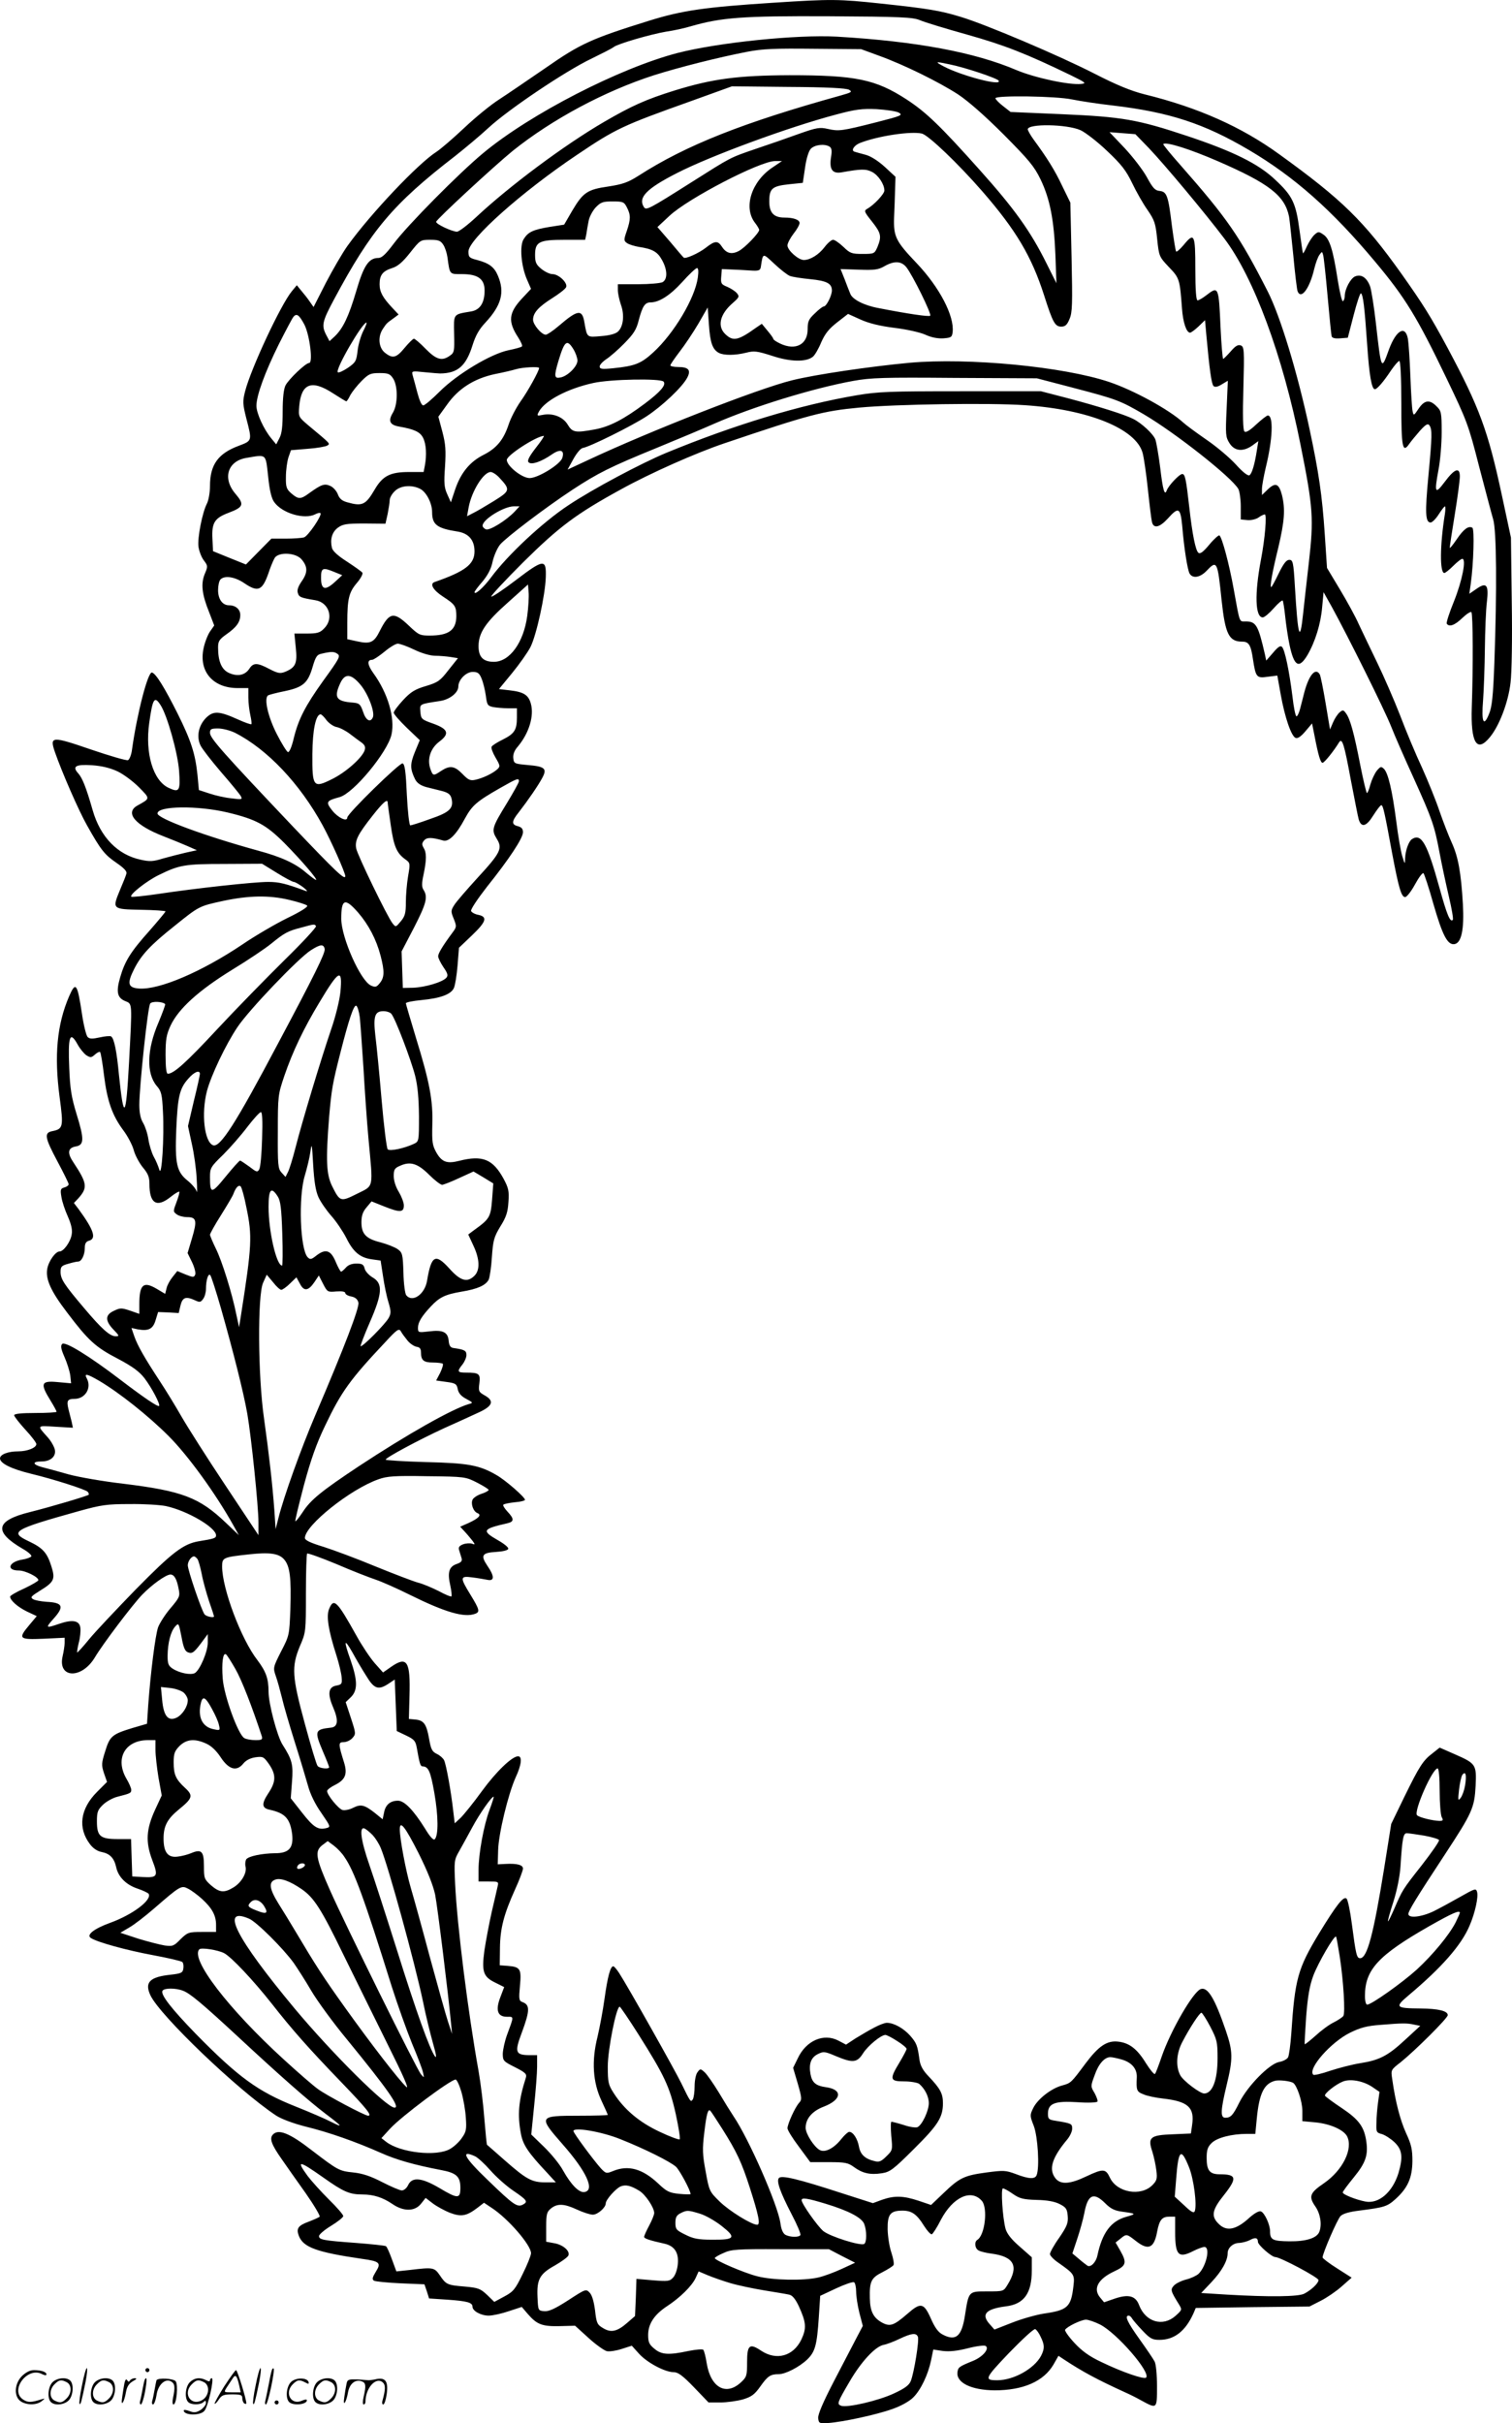 <svg version="1.0" xmlns="http://www.w3.org/2000/svg"
  viewBox="0 0 748.832 1200.06"
 preserveAspectRatio="xMidYMid meet">
<g transform="translate(0,1200.751) scale(0.1,-0.1)"
fill="#000000" stroke="none">
<path d="M3830 11994 c-340 -22 -451 -38 -615 -89 -286 -89 -341 -114 -513
-234 -86 -59 -190 -130 -230 -156 -41 -26 -118 -89 -173 -141 -55 -52 -117
-105 -137 -118 -90 -57 -326 -306 -441 -466 -25 -35 -73 -118 -107 -183 l-61
-120 -19 27 c-10 15 -29 39 -42 54 l-22 27 -24 -29 c-55 -66 -203 -383 -232
-496 -13 -51 -12 -63 6 -135 29 -111 29 -110 -37 -135 -103 -38 -143 -94 -143
-199 0 -32 -7 -71 -15 -87 -23 -44 -48 -171 -42 -214 3 -21 14 -51 26 -67 21
-28 21 -30 5 -68 -20 -49 -14 -101 22 -190 l25 -65 -21 -30 c-11 -16 -26 -54
-32 -84 -24 -114 47 -196 169 -196 l53 0 0 -47 c0 -27 5 -66 10 -88 5 -22 7
-41 5 -44 -3 -2 -32 8 -65 23 -95 43 -123 44 -159 9 -38 -38 -49 -94 -28 -137
8 -17 54 -76 101 -131 48 -55 92 -109 98 -119 10 -18 7 -19 -46 -12 -31 3 -80
14 -109 24 l-52 17 -7 75 c-11 105 -31 168 -99 305 -64 127 -106 196 -126 202
-20 7 -74 -202 -99 -380 -3 -27 -13 -51 -20 -54 -8 -3 -90 21 -184 53 -195 67
-205 66 -178 -13 34 -98 118 -291 159 -363 69 -123 87 -145 145 -185 38 -26
54 -43 50 -54 -2 -9 -16 -44 -31 -79 -40 -97 -41 -97 103 -100 67 -1 122 -5
122 -8 0 -2 -36 -46 -80 -96 -94 -105 -122 -151 -145 -231 -21 -72 -14 -101
25 -117 36 -15 35 -2 19 -305 -15 -277 -26 -292 -50 -60 -11 118 -24 181 -39
190 -5 3 -30 1 -56 -5 -37 -8 -50 -8 -60 2 -7 7 -20 59 -28 114 -23 153 -31
163 -64 87 -60 -140 -74 -293 -47 -497 20 -149 18 -159 -35 -170 -43 -8 -39
-31 25 -151 30 -56 55 -107 55 -112 0 -6 -10 -13 -21 -16 -19 -5 -21 -11 -15
-46 3 -23 18 -67 32 -98 18 -41 23 -68 19 -89 -6 -37 -40 -84 -60 -84 -20 0
-54 -47 -61 -86 -9 -51 17 -110 98 -216 105 -139 141 -172 251 -229 74 -39
107 -64 132 -96 36 -47 80 -131 73 -138 -6 -6 -73 39 -195 132 -152 116 -271
189 -285 175 -9 -9 -6 -25 11 -64 13 -29 26 -71 29 -92 l4 -39 -66 6 c-83 8
-89 -6 -35 -93 16 -26 29 -50 29 -54 0 -3 -47 -6 -105 -6 -71 0 -105 -4 -105
-11 0 -6 25 -38 55 -71 30 -32 55 -65 55 -72 0 -18 -44 -36 -90 -36 -50 0 -90
-15 -90 -35 0 -24 55 -52 154 -76 112 -27 268 -77 280 -89 5 -5 7 -12 5 -15
-7 -6 -184 -59 -292 -86 -170 -42 -180 -97 -34 -182 27 -15 45 -32 42 -37 -3
-5 -24 -13 -45 -16 -67 -11 -81 -54 -17 -54 32 0 97 -32 97 -48 0 -4 -32 -23
-70 -41 -39 -17 -70 -36 -70 -40 0 -19 38 -52 83 -74 l49 -23 -36 -43 c-58
-69 -53 -74 69 -69 l105 5 0 -26 c0 -14 -5 -44 -10 -66 -25 -110 95 -114 160
-5 39 66 186 260 233 309 49 51 119 101 141 101 19 0 32 -23 41 -73 7 -34 4
-41 -40 -93 -26 -30 -54 -74 -62 -95 -14 -41 -37 -222 -49 -386 l-6 -92 -72
-21 c-101 -31 -112 -40 -135 -115 -19 -60 -19 -69 -6 -109 l15 -43 -49 -49
c-84 -84 -97 -179 -35 -260 15 -20 36 -34 57 -38 41 -8 62 -30 72 -74 10 -49
49 -88 105 -107 27 -9 52 -21 56 -26 18 -30 -78 -103 -191 -144 -80 -29 -119
-60 -95 -75 32 -21 178 -61 308 -85 75 -14 140 -29 145 -34 5 -5 7 -19 5 -32
-3 -21 -10 -25 -65 -31 -102 -11 -128 -38 -98 -102 48 -101 431 -468 622 -595
26 -17 84 -39 147 -55 115 -28 248 -75 372 -130 78 -35 168 -60 298 -85 76
-14 96 -32 96 -88 0 -55 -12 -56 -104 -1 -87 51 -134 56 -154 16 -7 -16 -21
-28 -32 -28 -10 0 -54 19 -97 41 -58 30 -97 43 -144 48 -69 7 -76 11 -204 109
-112 87 -168 109 -195 77 -16 -19 -5 -49 45 -120 23 -33 76 -109 119 -169 42
-60 73 -113 69 -116 -4 -4 -29 -15 -55 -25 -52 -19 -62 -34 -48 -70 22 -57 88
-81 314 -114 87 -12 95 -20 67 -64 -17 -28 -19 -37 -9 -44 7 -4 66 -10 132
-13 l118 -5 12 -35 11 -35 90 -6 c99 -7 125 -14 125 -35 0 -21 42 -44 80 -44
20 0 65 10 100 22 l64 21 30 -35 c45 -52 71 -62 158 -60 l76 2 66 -60 c36 -33
77 -62 91 -66 13 -3 47 2 74 11 l50 16 36 -40 c40 -44 128 -91 171 -91 22 0
45 -17 101 -75 l72 -75 59 0 c32 0 82 7 111 15 43 13 58 24 87 65 36 51 50 60
90 60 34 0 102 35 142 73 39 38 48 71 57 208 l7 107 79 37 c43 20 83 34 89 30
5 -3 10 -24 10 -46 0 -22 7 -69 16 -105 l17 -65 -30 -57 c-16 -31 -67 -128
-112 -215 -56 -108 -81 -167 -79 -185 3 -25 6 -27 48 -24 73 5 240 41 318 69
44 15 86 39 104 57 38 37 74 113 89 184 l11 54 47 -7 c33 -4 71 0 123 13 42
11 82 16 89 12 21 -13 -13 -54 -62 -74 -69 -28 -74 -32 -77 -55 -8 -53 68 -90
184 -91 141 0 242 44 291 127 l25 44 27 -18 c91 -60 163 -99 301 -162 25 -11
61 -29 80 -40 81 -44 80 -45 80 69 0 58 -5 111 -12 123 -6 12 -40 62 -75 111
-60 84 -75 116 -53 116 5 0 13 -7 17 -15 5 -8 28 -35 52 -60 37 -39 48 -45 83
-45 74 0 129 43 169 132 l11 26 282 4 281 3 55 28 c30 15 77 47 104 71 l50 44
-72 46 c-40 25 -72 50 -72 54 0 20 73 189 89 205 12 12 43 21 92 27 125 16
139 20 180 57 61 55 83 105 84 188 0 58 -5 82 -32 140 -29 65 -52 153 -68 266
-7 46 -7 46 42 84 72 58 233 218 233 233 0 21 -46 32 -133 33 -126 1 -131 6
-61 65 164 138 261 248 302 345 27 62 45 144 37 168 -5 18 -11 16 -83 -25 -42
-24 -101 -56 -131 -71 -60 -29 -126 -37 -126 -14 0 15 37 76 181 295 136 207
146 231 152 339 5 106 2 111 -103 157 l-75 33 -34 -27 c-48 -36 -66 -64 -141
-217 l-65 -134 -35 -220 c-53 -328 -84 -445 -119 -445 -17 0 -21 18 -41 170
-8 63 -20 119 -26 125 -15 14 -49 -29 -137 -173 -105 -174 -119 -224 -137
-497 -4 -55 -11 -107 -16 -116 -5 -9 -25 -20 -45 -23 -48 -10 -154 -117 -196
-200 -32 -65 -43 -76 -70 -76 -25 0 -23 37 7 162 32 132 31 166 -4 269 -55
161 -90 219 -125 206 -38 -15 -148 -205 -192 -332 -15 -44 -30 -84 -34 -88 -4
-4 -23 19 -44 52 -44 72 -83 102 -139 108 -55 6 -96 -22 -160 -107 -73 -98
-73 -98 -116 -110 -54 -14 -122 -67 -144 -112 -17 -35 -17 -38 3 -89 20 -54
29 -205 14 -243 -8 -21 -38 -20 -103 5 -51 19 -61 19 -145 8 -111 -15 -134
-26 -213 -102 l-62 -59 -62 21 c-76 25 -119 26 -180 5 l-46 -17 -159 51 c-209
68 -292 88 -306 74 -14 -14 4 -67 63 -181 27 -51 46 -97 43 -102 -7 -12 -51
-11 -74 1 -12 7 -21 26 -25 58 -13 91 -156 417 -232 529 -14 21 -47 74 -73
118 -27 44 -58 89 -70 100 -21 19 -22 19 -36 0 -8 -10 -14 -42 -14 -69 0 -28
-4 -57 -9 -65 -10 -16 -12 -13 -57 80 -31 64 -265 480 -308 546 -12 18 -24 33
-29 33 -14 0 -28 -52 -43 -160 -8 -58 -24 -143 -35 -190 -30 -119 -23 -225 20
-316 17 -36 31 -68 31 -70 0 -2 -65 -4 -144 -4 -199 0 -201 -3 -81 -140 120
-136 163 -230 109 -238 -26 -4 -65 35 -105 106 -17 32 -60 84 -95 118 l-63 61
14 139 c8 76 15 165 15 197 l0 57 -34 0 c-74 0 -79 13 -42 111 41 111 41 138
3 152 -17 6 -18 15 -12 80 8 84 2 94 -60 99 l-40 3 1 85 c1 97 19 167 75 291
22 48 39 94 39 103 0 18 -29 26 -85 23 l-40 -2 2 70 c2 81 50 279 87 361 29
62 33 104 12 104 -30 0 -108 -75 -179 -172 -41 -57 -89 -116 -105 -132 l-30
-28 -7 58 c-11 100 -36 237 -46 255 -5 10 -21 24 -36 31 -23 11 -29 23 -38 75
-13 73 -26 91 -68 95 l-32 3 3 115 c5 171 -12 198 -91 143 l-40 -28 -41 46
c-22 25 -63 86 -90 135 -97 174 -113 190 -136 134 -15 -35 -4 -106 36 -230 13
-41 25 -91 26 -110 3 -31 0 -35 -27 -40 -39 -7 -44 -41 -15 -108 27 -63 24
-96 -10 -100 -82 -9 -84 -16 -40 -120 17 -39 30 -73 30 -76 0 -11 -48 -6 -57
6 -6 7 -34 101 -63 208 -64 235 -67 283 -25 385 30 69 30 72 30 262 0 105 3
194 6 197 3 3 68 -20 145 -52 76 -33 164 -67 194 -77 30 -10 107 -44 171 -76
174 -86 269 -114 323 -93 24 9 20 22 -24 94 -53 86 -52 94 8 86 26 -3 59 -9
75 -12 36 -8 37 17 1 69 -35 52 -27 65 42 69 34 2 59 8 61 15 3 7 -21 26 -51
43 -82 47 -77 56 47 84 34 8 34 22 0 58 -14 15 -24 31 -20 34 4 4 29 9 57 12
27 2 50 8 50 12 0 13 -95 96 -140 122 -86 50 -140 60 -352 65 -109 3 -198 9
-198 12 0 10 166 99 290 156 58 26 133 60 167 76 74 33 83 59 32 87 -28 16
-30 20 -25 59 6 47 -1 53 -65 53 -44 0 -47 5 -19 40 11 14 20 35 20 47 0 22
-9 27 -65 35 -14 2 -21 12 -23 36 -4 43 -29 55 -98 46 -52 -6 -54 -6 -54 18 0
27 18 57 64 106 42 45 70 59 152 73 79 13 119 31 134 59 5 10 13 61 16 112 6
83 10 99 42 152 29 46 37 71 40 121 4 55 0 70 -24 115 -53 97 -104 118 -219
89 -62 -16 -87 -6 -114 41 -20 36 -22 52 -20 138 4 120 -14 213 -81 430 -27
90 -50 167 -50 171 0 5 35 12 78 16 93 9 146 28 160 60 6 13 14 63 18 111 l7
88 64 61 c71 68 79 92 32 102 -17 3 -33 12 -36 19 -3 8 33 61 78 119 112 140
179 242 179 271 0 17 -7 25 -25 30 -33 8 -32 24 5 70 45 58 98 135 117 172 23
44 10 54 -74 61 -65 6 -68 7 -71 34 -2 18 5 38 23 58 55 66 81 151 64 212 -12
43 -35 58 -106 66 l-52 6 65 79 c36 44 77 102 91 129 30 60 73 256 76 346 3
92 -10 91 -149 -15 -63 -48 -117 -84 -121 -81 -3 4 68 80 158 170 177 175 261
239 486 362 143 79 370 180 513 228 417 141 485 159 665 176 182 17 645 24
820 12 316 -21 552 -117 584 -237 6 -22 18 -103 26 -180 8 -76 17 -149 20
-161 8 -35 38 -28 79 17 53 59 62 54 71 -37 9 -111 26 -215 36 -235 15 -27 52
-21 84 12 52 55 55 50 75 -145 18 -167 36 -205 102 -205 33 0 43 -17 53 -85
14 -92 18 -97 73 -89 l48 6 17 -95 c20 -111 52 -206 74 -214 10 -4 27 8 48 33
l33 39 12 -60 c19 -99 30 -135 40 -135 9 0 56 59 81 100 16 27 26 -6 59 -185
18 -93 35 -181 39 -195 13 -43 38 -36 72 19 18 28 35 51 40 51 9 0 17 -39 54
-240 32 -169 45 -215 64 -215 8 0 30 28 49 63 19 35 38 60 42 55 4 -4 27 -73
49 -152 45 -156 70 -204 104 -199 35 5 49 74 42 198 -9 155 -23 234 -55 304
-16 35 -43 105 -61 157 -17 51 -56 147 -86 214 -31 66 -80 183 -109 260 -30
77 -81 194 -113 260 -32 66 -73 152 -91 190 -17 39 -60 117 -95 175 l-63 105
-11 165 c-13 196 -30 309 -76 525 -60 280 -145 559 -207 680 -139 273 -199
360 -432 625 -49 55 -87 102 -85 104 13 13 133 -25 271 -85 253 -110 331 -170
352 -274 3 -16 12 -103 21 -191 8 -89 18 -169 21 -178 17 -45 60 12 83 111 7
28 18 59 26 69 12 17 13 17 18 -2 3 -10 13 -102 22 -204 9 -102 18 -191 20
-198 3 -9 18 -12 42 -10 l38 3 29 112 c16 62 32 110 36 108 11 -7 18 -68 31
-255 10 -149 22 -220 38 -220 11 0 43 37 80 93 18 26 36 47 41 47 6 0 10 -84
10 -209 0 -219 6 -250 39 -202 9 13 33 42 53 65 31 34 40 38 48 26 13 -21 13
-49 -6 -251 -17 -180 -15 -229 11 -229 8 0 26 18 40 40 14 22 28 40 31 40 3 0
3 -17 0 -37 -25 -154 -26 -293 -3 -293 5 0 25 16 44 35 19 19 39 35 45 35 21
0 0 -107 -41 -210 -23 -56 -39 -106 -36 -111 12 -18 40 -8 77 28 21 20 41 33
45 29 8 -8 9 -276 2 -471 -6 -176 25 -227 89 -149 47 56 92 174 103 271 6 50
9 214 6 401 l-4 317 -45 210 c-69 322 -112 436 -269 730 -85 158 -121 215
-227 365 -188 264 -295 369 -607 594 -186 135 -401 231 -665 296 -68 17 -139
46 -250 103 -178 91 -539 244 -662 281 -101 31 -161 41 -396 66 -206 22 -244
23 -532 4z m725 -86 c22 -10 128 -42 235 -72 185 -52 292 -94 515 -202 71 -35
77 -39 51 -42 -59 -7 -230 30 -321 68 -208 89 -498 143 -890 166 -198 11 -588
-29 -790 -81 -287 -75 -727 -301 -960 -494 -120 -99 -379 -361 -445 -450 -39
-52 -59 -71 -76 -71 -48 0 -73 -38 -110 -165 -37 -125 -65 -184 -107 -224
l-25 -23 -16 30 c-25 48 -20 68 39 178 183 342 291 471 598 708 48 38 124 101
168 142 99 91 380 280 508 341 53 26 103 51 111 58 21 16 183 63 260 76 36 5
90 17 120 26 153 44 255 52 685 50 359 -2 415 -5 450 -19z m-200 -177 c124
-45 294 -129 390 -191 51 -34 132 -105 226 -199 124 -125 151 -157 182 -221
47 -97 67 -201 74 -375 l5 -140 -50 100 c-78 157 -158 269 -330 461 -194 217
-264 285 -362 349 -154 100 -252 120 -580 120 -256 -1 -382 -18 -567 -75 -145
-45 -215 -77 -351 -156 -199 -116 -468 -317 -633 -471 -43 -40 -86 -73 -96
-73 -25 1 -103 37 -103 49 0 11 287 276 380 352 195 156 454 295 699 374 127
40 317 88 461 116 78 15 137 17 330 15 l235 -2 90 -33z m347 -42 c76 -15 237
-69 244 -81 18 -29 -183 24 -271 70 -47 25 -44 26 27 11z m-497 -126 c17 -10
13 -13 -40 -28 -483 -134 -767 -246 -1003 -398 -52 -33 -78 -42 -149 -53 -104
-15 -125 -29 -179 -120 l-40 -69 -71 -11 c-83 -14 -107 -25 -129 -60 -22 -32
-13 -135 16 -201 l20 -46 -45 -48 c-66 -71 -70 -114 -19 -192 14 -22 23 -42
19 -45 -3 -4 -33 -12 -67 -19 -87 -18 -254 -118 -341 -205 -37 -37 -73 -68
-81 -68 -8 0 -19 25 -29 63 -9 34 -19 72 -23 85 -6 23 -6 23 62 16 38 -4 71
-6 74 -6 87 1 128 37 160 139 15 48 32 79 64 113 79 85 97 150 62 232 -18 43
-43 62 -103 78 -39 10 -43 14 -43 42 0 60 265 296 538 479 193 130 226 145
562 265 l205 74 280 -3 c190 -1 286 -6 300 -14z m1105 -48 c39 -8 130 -22 202
-30 279 -33 451 -89 673 -220 224 -132 411 -297 625 -553 150 -179 208 -274
354 -578 101 -210 109 -231 161 -435 31 -118 62 -236 70 -263 17 -56 19 -349
6 -711 -6 -164 -12 -219 -26 -252 -27 -68 -39 -43 -30 66 4 53 8 168 9 256 1
88 5 193 10 232 10 86 -2 100 -55 62 l-32 -22 7 49 c14 101 19 271 8 278 -19
11 -43 -6 -78 -58 -19 -28 -34 -46 -34 -41 0 6 11 80 25 165 14 85 25 170 25
188 0 48 -26 39 -75 -27 -48 -64 -52 -55 -31 59 9 45 16 129 16 187 0 97 -2
106 -25 128 -34 35 -60 32 -89 -11 -24 -36 -25 -36 -30 -13 -3 13 -8 92 -11
174 -3 83 -9 165 -12 183 -12 71 -58 46 -94 -51 -38 -106 -38 -107 -65 132 -9
79 -22 160 -28 179 -16 44 -43 63 -74 51 -23 -9 -52 -63 -52 -98 0 -11 -4 -22
-9 -25 -5 -3 -16 44 -26 106 -23 149 -40 204 -71 224 -23 16 -26 15 -44 -1
-11 -10 -27 -35 -37 -56 -9 -21 -18 -37 -20 -36 -1 2 -9 53 -17 114 -18 136
-35 171 -121 251 -83 79 -210 141 -435 216 -246 82 -322 95 -620 108 l-255 11
-37 29 c-21 16 -38 34 -38 39 0 15 301 11 380 -6z m-859 -65 c22 -13 14 -16
-111 -48 -173 -44 -186 -45 -240 -33 -40 9 -55 7 -145 -25 -55 -20 -150 -53
-210 -73 -134 -46 -121 -40 -322 -167 -207 -131 -223 -140 -234 -122 -30 47
12 91 163 168 163 84 553 228 788 290 96 26 129 30 201 27 47 -3 96 -10 110
-17z m900 -87 c24 -11 84 -57 132 -103 72 -68 94 -97 124 -159 20 -42 54 -102
76 -133 35 -51 40 -66 48 -144 9 -86 10 -88 58 -139 53 -55 54 -60 65 -206 5
-69 22 -119 40 -119 5 0 24 14 42 31 l32 31 6 -68 c16 -176 26 -248 36 -258 7
-7 20 -5 41 8 l30 18 -6 -139 c-6 -128 -5 -140 14 -170 25 -40 67 -44 113 -12
l30 22 -7 -44 c-11 -72 -25 -118 -37 -125 -7 -5 -34 16 -67 53 -31 34 -96 89
-146 123 -49 34 -101 72 -115 85 -70 64 -245 160 -367 201 -227 76 -695 121
-988 95 -194 -18 -467 -58 -583 -87 -167 -41 -698 -249 -1008 -394 l-103 -48
28 51 c16 29 36 54 47 56 36 6 241 108 315 156 78 51 179 146 203 193 19 37 6
52 -46 52 -21 0 -38 4 -38 8 0 5 21 35 46 68 25 32 67 95 93 139 l46 80 6 -85
c6 -90 18 -123 49 -140 25 -13 80 -13 136 1 39 10 54 8 129 -16 90 -30 168
-31 201 -4 9 7 28 39 41 71 19 43 38 67 79 99 l54 42 62 -28 c42 -19 96 -32
167 -41 59 -7 127 -22 154 -34 30 -14 63 -20 90 -18 38 3 42 6 45 31 9 80 -65
222 -179 342 -103 108 -114 131 -111 225 2 41 4 104 5 139 l2 63 -53 49 c-33
30 -69 53 -95 60 -23 6 -48 13 -54 15 -20 5 -4 31 25 43 88 35 254 60 308 47
33 -9 178 -147 299 -286 167 -192 244 -322 306 -515 43 -135 54 -155 85 -155
19 0 29 8 41 38 14 32 15 74 10 306 l-6 270 -40 82 c-37 79 -77 142 -141 229
-16 22 -29 45 -30 52 0 29 193 26 261 -4z m339 -89 c78 -82 277 -320 373 -447
146 -192 290 -580 378 -1022 63 -314 66 -366 41 -585 -12 -102 -24 -214 -28
-250 -16 -153 -26 -117 -41 135 -7 120 -10 130 -28 130 -14 0 -28 -18 -52 -67
-18 -38 -35 -68 -37 -68 -8 0 4 70 35 196 31 132 35 190 18 260 -15 57 -32 64
-70 28 l-29 -28 0 30 c0 16 9 64 19 107 34 138 39 257 10 257 -5 0 -31 -20
-58 -45 -33 -31 -51 -41 -58 -34 -7 7 -9 80 -5 214 5 191 4 205 -13 212 -14 5
-27 -3 -50 -30 -18 -20 -35 -37 -37 -37 -3 0 -9 69 -13 153 -9 207 -10 209
-71 162 -18 -14 -37 -25 -43 -25 -7 0 -11 52 -11 155 0 174 -5 184 -59 118
-17 -20 -33 -34 -36 -31 -3 3 -12 60 -21 127 -18 150 -25 169 -61 173 -23 2
-34 15 -63 68 -19 35 -69 100 -110 144 l-75 79 64 -5 64 -5 67 -69z m-1581 7
c10 -7 12 -20 7 -50 -10 -62 6 -85 52 -77 96 17 120 18 151 2 31 -16 61 -61
61 -92 0 -17 -51 -71 -84 -90 -18 -10 -17 -14 22 -63 46 -58 49 -74 28 -126
-15 -34 -16 -35 -74 -35 -54 0 -62 3 -95 35 -20 19 -43 35 -51 35 -8 0 -27
-16 -42 -36 -29 -38 -71 -64 -103 -64 -27 0 -81 48 -81 72 0 11 14 37 30 58
17 21 30 45 30 53 0 16 -29 27 -75 27 -53 0 -75 24 -75 80 0 64 14 76 98 85
l68 7 11 74 c6 45 18 83 28 94 19 21 69 27 94 11z m-282 -102 c-106 -70 -147
-200 -87 -276 11 -14 20 -30 20 -34 0 -15 -72 -90 -102 -105 -35 -18 -61 -11
-82 21 -21 32 -35 31 -80 -4 -34 -27 -103 -58 -110 -49 -2 1 -32 36 -66 77
l-64 74 60 56 c92 86 448 271 523 271 l34 0 -46 -31z m-722 -199 c19 -37 19
-58 -1 -117 -15 -43 -15 -48 1 -59 9 -7 36 -15 58 -19 68 -10 93 -24 115 -64
28 -49 29 -97 3 -111 -11 -5 -65 -10 -120 -10 l-101 0 0 -29 c0 -16 7 -48 15
-72 19 -52 12 -110 -15 -134 -12 -11 -43 -19 -83 -22 -72 -6 -69 -9 -83 70
-11 64 -33 61 -125 -18 -29 -25 -59 -45 -66 -45 -21 0 -63 50 -63 74 0 34 27
64 95 107 35 22 66 46 69 55 8 21 -37 64 -68 64 -13 0 -38 12 -55 26 -26 21
-31 33 -31 69 0 65 20 75 146 75 l102 0 6 28 c2 15 7 44 11 64 3 20 19 50 34
67 26 27 35 31 85 31 51 0 57 -2 71 -30z m-910 -184 c9 -13 18 -41 21 -62 12
-88 9 -84 73 -84 78 0 111 -24 111 -81 0 -62 -23 -97 -68 -104 -89 -15 -85
-10 -83 -112 2 -85 1 -92 -21 -107 -39 -28 -67 -20 -120 34 -27 28 -53 50 -58
50 -5 0 -25 -20 -46 -45 -41 -50 -59 -55 -98 -24 -31 25 -36 80 -9 119 18 27
18 27 53 52 l24 18 -30 32 c-49 52 -64 80 -64 118 0 45 15 65 62 80 27 8 52
29 89 76 50 63 51 64 100 64 40 0 51 -4 64 -24z m1717 -155 c13 -5 59 -12 101
-16 81 -8 107 -21 107 -56 0 -25 -27 -79 -40 -79 -5 0 -25 -15 -44 -34 -31
-29 -36 -40 -36 -79 0 -76 -60 -107 -136 -71 -19 9 -34 19 -34 23 0 4 -13 22
-29 41 l-28 34 -28 -19 c-89 -64 -114 -69 -152 -33 -42 39 -28 99 35 154 33
29 35 33 22 49 -8 10 -30 24 -48 32 -30 12 -33 17 -30 51 l3 37 45 -2 c25 -1
67 -3 95 -5 43 -3 50 0 53 17 11 72 8 71 67 16 30 -28 64 -55 77 -60z m577 43
c32 -41 126 -232 118 -240 -6 -6 -109 9 -257 38 -71 13 -129 43 -139 71 -5 12
-18 45 -28 72 l-20 50 91 -3 c76 -3 97 0 126 17 49 28 84 26 109 -5z m-1033
-51 c-14 -102 -118 -277 -221 -371 -60 -55 -90 -67 -197 -78 -58 -6 -68 -4
-68 9 0 8 15 24 33 36 17 11 58 46 89 78 47 48 60 68 72 117 18 67 30 86 58
86 42 0 96 34 156 100 35 39 68 70 74 70 7 0 8 -17 4 -47z m-1948 -234 c26
-52 43 -189 23 -189 -17 0 -100 -79 -117 -111 -9 -19 -14 -61 -14 -129 0 -73
-4 -110 -16 -132 l-16 -31 -24 29 c-38 46 -74 125 -74 162 0 51 43 168 111
305 34 67 66 128 72 135 16 20 29 10 55 -39z m291 -31 c-12 -24 -25 -68 -28
-98 -6 -50 -9 -57 -48 -84 -24 -16 -46 -26 -50 -22 -14 13 121 246 142 246 3
0 -4 -19 -16 -42z m1041 -90 c11 -18 20 -44 20 -56 0 -29 -49 -78 -85 -84 -30
-6 -32 6 -9 83 30 99 42 109 74 57z m-170 -93 c0 -14 -56 -116 -93 -167 -22
-32 -48 -82 -58 -113 -25 -75 -59 -117 -124 -150 -68 -34 -113 -89 -141 -172
l-21 -63 -18 40 c-15 33 -17 55 -11 137 5 80 3 111 -13 172 l-20 75 44 61 c56
79 134 128 236 150 41 8 88 19 104 24 33 10 115 14 115 6z m-723 -52 c24 -37
24 -127 -1 -169 -25 -41 -16 -61 31 -69 74 -13 103 -26 118 -55 16 -31 19 -86
9 -139 l-6 -31 -72 0 c-94 0 -131 -19 -171 -88 -44 -75 -61 -83 -135 -62 -26
7 -39 18 -47 40 -6 16 -23 35 -37 41 -29 13 -44 8 -105 -36 -42 -31 -53 -31
-88 -1 -24 21 -28 31 -27 82 0 33 6 75 12 95 l13 37 83 7 c45 3 89 11 97 16
15 10 19 6 -95 101 -48 41 -48 41 -44 94 10 113 61 133 167 64 34 -22 64 -40
66 -40 3 0 12 14 20 31 9 16 34 48 56 70 35 35 44 39 89 39 43 0 52 -4 67 -27z
m3368 -46 c214 -56 233 -63 351 -132 156 -92 434 -311 467 -369 6 -11 12 -50
12 -86 l0 -65 32 -3 c18 -2 43 4 55 12 12 9 27 16 32 16 11 0 1 -120 -19 -224
-32 -169 -29 -286 9 -286 8 0 32 20 54 45 22 25 42 42 45 38 2 -4 8 -39 12
-78 4 -38 13 -101 21 -139 23 -109 47 -123 89 -53 39 67 66 155 73 237 l7 75
42 -75 c79 -144 260 -507 293 -591 18 -46 68 -160 111 -254 93 -206 103 -235
129 -373 11 -59 32 -156 46 -216 14 -59 23 -111 19 -114 -13 -14 -29 25 -66
159 -61 220 -89 271 -136 241 -16 -10 -33 -57 -34 -95 -1 -32 -1 -31 -14 10
-7 22 -21 101 -30 174 -20 153 -40 238 -61 259 -14 13 -17 12 -35 -9 -11 -14
-25 -44 -32 -68 -6 -24 -14 -43 -17 -43 -3 0 -18 62 -33 138 -31 159 -50 229
-71 257 -12 17 -16 18 -31 5 -10 -8 -25 -31 -33 -50 l-15 -35 -22 131 c-12 72
-25 136 -29 142 -21 35 -53 -3 -76 -88 -6 -25 -16 -62 -21 -82 -5 -21 -14 -38
-18 -38 -5 0 -14 44 -20 98 -16 128 -38 233 -52 246 -7 8 -20 0 -44 -29 l-34
-39 -6 29 c-34 148 -44 165 -97 165 -31 0 -27 -12 -58 160 -22 123 -58 258
-71 266 -4 2 -27 -18 -50 -46 -31 -37 -45 -47 -54 -40 -14 12 -30 91 -45 225
-16 142 -21 165 -35 165 -14 0 -69 -58 -77 -82 -10 -27 -19 2 -32 113 -8 63
-19 126 -24 140 -11 28 -68 81 -110 102 -41 21 -171 62 -322 102 l-135 35
-397 0 c-351 0 -409 -2 -515 -20 -278 -47 -606 -146 -943 -285 -123 -51 -364
-179 -484 -259 -129 -85 -302 -247 -384 -358 -37 -50 -82 -90 -82 -73 0 4 18
28 40 53 27 33 43 64 50 100 7 29 23 66 37 83 31 36 223 182 358 271 127 83
184 112 419 208 105 43 233 97 285 120 192 84 488 175 686 211 88 16 150 18
505 15 l405 -2 180 -47z m-2029 31 c15 -16 -14 -50 -91 -108 -105 -79 -177
-116 -249 -129 -97 -18 -111 -15 -134 23 -23 39 -74 59 -124 49 -29 -6 -30 -5
-19 16 30 55 142 114 270 142 87 19 330 23 347 7z m-632 -328 c-34 -44 -44
-64 -36 -72 14 -14 63 3 115 39 42 29 64 22 52 -17 -10 -32 -120 -100 -162
-100 -38 0 -113 60 -113 90 0 23 144 116 183 119 5 1 -13 -26 -39 -59z m-1326
-142 c7 -70 17 -110 30 -127 40 -56 151 -88 204 -60 11 6 22 8 25 5 10 -9 -62
-115 -82 -120 -11 -3 -52 -6 -90 -6 l-71 0 -63 -64 -63 -64 -82 33 -81 33 -3
62 c-4 79 11 102 80 128 74 28 79 41 35 93 -67 77 -40 164 54 179 101 17 94
23 107 -92z m1144 -5 c57 -61 55 -66 -25 -116 -39 -24 -86 -52 -103 -60 l-31
-16 8 44 c15 81 74 175 109 175 9 0 28 -12 42 -27z m-392 -56 c31 -15 60 -71
60 -115 0 -63 24 -81 127 -97 54 -9 83 -42 83 -98 0 -64 -46 -99 -198 -152
-25 -9 -7 -40 42 -72 60 -39 66 -48 66 -98 -1 -68 -38 -95 -132 -95 -48 0 -55
3 -104 50 -74 70 -96 66 -143 -27 -28 -57 -47 -66 -110 -52 l-51 11 0 81 c0
119 8 151 47 197 19 22 31 45 28 51 -4 6 -38 30 -76 55 -44 28 -71 52 -75 68
-10 42 0 78 29 100 25 18 42 21 132 21 l104 -1 11 49 c5 26 10 57 10 68 0 11
11 31 25 44 27 28 83 33 125 12z m470 -112 c-41 -44 -125 -96 -143 -89 -9 3
-17 12 -17 18 0 31 104 95 154 96 l29 0 -23 -25z m-1057 -237 c31 -36 32 -65
2 -108 -18 -26 -25 -45 -20 -59 6 -21 15 -24 87 -36 68 -11 93 -91 43 -140
-20 -21 -34 -25 -86 -25 l-61 0 7 -71 c8 -78 -1 -97 -54 -119 -24 -9 -35 -7
-76 14 -60 32 -80 33 -100 2 -21 -32 -57 -40 -99 -22 -38 16 -56 57 -56 127 0
31 6 40 41 65 50 35 69 61 69 96 0 28 -23 48 -56 48 -32 0 -54 30 -54 75 0 22
5 46 12 53 21 21 71 13 117 -18 72 -49 92 -38 126 65 10 28 22 55 27 62 23 28
103 23 131 -9z m165 -64 l37 -15 -37 -34 c-48 -44 -68 -38 -68 21 0 50 8 53
68 28z m953 -218 c-18 -131 -87 -226 -165 -226 -53 0 -76 24 -76 77 0 67 35
119 148 219 l97 87 3 -38 c2 -22 -1 -75 -7 -119z m-559 -166 c37 -18 80 -30
103 -30 22 0 56 -3 76 -6 l37 -6 -47 -59 c-41 -53 -52 -61 -112 -79 -54 -16
-75 -29 -113 -70 -25 -27 -46 -55 -46 -62 0 -7 29 -40 64 -74 l65 -62 -24 -58
c-25 -61 -24 -85 1 -136 10 -19 27 -30 54 -38 22 -5 58 -15 80 -20 30 -8 41
-17 46 -36 12 -49 -8 -69 -105 -102 -49 -18 -94 -32 -99 -32 -5 0 -13 68 -17
151 -5 114 -10 152 -21 156 -14 5 -274 -249 -274 -268 0 -23 -45 -2 -74 34
-34 43 -31 49 36 67 69 19 237 222 257 310 18 82 -18 205 -90 304 -30 42 -32
66 -6 66 7 0 34 18 61 40 26 22 56 40 66 40 10 0 47 -13 82 -30z m-383 -19
c19 -12 15 -20 -69 -136 -88 -123 -122 -189 -145 -283 -10 -43 -22 -71 -29
-69 -6 2 -31 42 -55 89 -44 86 -65 178 -43 192 5 3 43 13 83 21 90 19 114 40
137 119 16 54 22 62 48 67 43 10 58 10 73 0z m716 -124 c8 -19 17 -56 21 -84
6 -47 9 -51 36 -57 17 -3 50 -6 74 -6 l44 0 0 -46 c0 -61 -12 -80 -70 -109
-27 -13 -52 -29 -55 -35 -4 -6 5 -30 19 -54 24 -41 24 -44 8 -59 -24 -21 -71
-43 -107 -51 -26 -6 -36 -1 -65 29 -39 40 -62 43 -105 15 -39 -26 -41 -26 -54
11 -16 48 1 101 45 134 52 39 44 62 -31 89 -57 20 -60 23 -63 58 -3 40 -7 38
97 54 48 7 91 41 91 72 0 33 38 72 71 72 25 0 33 -6 44 -33z m-601 -29 c38
-44 73 -135 63 -162 -12 -29 -35 -17 -49 27 -13 37 -18 42 -49 45 -85 6 -97
25 -63 98 23 48 53 45 98 -8z m-989 -102 c33 -50 86 -239 92 -327 7 -99 1
-108 -52 -83 -77 36 -117 171 -96 321 17 122 26 136 56 89z m822 -75 c12 -15
34 -31 50 -34 16 -3 45 -18 66 -34 20 -15 46 -35 58 -43 16 -12 20 -22 15 -38
-12 -37 -94 -110 -162 -143 -92 -46 -98 -39 -97 124 1 120 17 197 41 197 4 0
18 -13 29 -29z m-454 -62 c160 -81 322 -252 435 -459 41 -75 112 -234 112
-251 0 -23 -46 21 -262 248 -344 363 -408 435 -408 461 0 19 5 22 40 22 23 0
60 -10 83 -21z m-582 -191 c30 -14 77 -49 107 -79 57 -58 57 -55 -8 -91 -63
-36 -10 -98 130 -152 41 -16 95 -38 120 -49 l45 -20 -55 -12 c-30 -7 -81 -20
-113 -29 -48 -15 -66 -16 -110 -6 -114 24 -200 112 -238 245 -33 115 -51 159
-71 182 -32 35 -14 46 66 41 48 -3 90 -13 127 -30z m1989 -49 c0 -7 -27 -55
-59 -108 -75 -122 -78 -133 -51 -177 30 -48 20 -69 -97 -196 -52 -57 -103
-116 -113 -132 -17 -27 -18 -32 -3 -68 15 -38 15 -41 -6 -69 -49 -66 -71 -103
-71 -117 0 -9 12 -33 26 -54 21 -30 24 -41 15 -52 -18 -22 -106 -48 -165 -50
l-51 -1 -3 90 -3 91 61 117 c61 119 70 152 48 187 -10 15 -10 32 0 78 15 73
15 107 0 131 -9 15 -9 23 2 36 14 17 39 16 95 0 28 -8 66 31 107 108 36 66 58
85 173 151 86 49 95 52 95 35z m-650 -106 c0 -5 7 -54 15 -110 15 -106 29
-140 72 -171 25 -18 25 -20 14 -84 -6 -35 -11 -94 -11 -129 0 -53 -4 -69 -25
-94 -25 -30 -25 -30 -41 -10 -25 31 -173 336 -180 371 -7 39 7 68 81 162 51
65 75 86 75 65z m-793 -49 c142 -34 191 -61 282 -152 82 -83 167 -182 156
-182 -4 0 -25 16 -48 35 -54 47 -124 79 -239 110 -265 73 -498 159 -498 184 0
38 199 40 347 5z m244 -299 c40 -25 78 -45 84 -45 6 0 27 -12 46 -26 19 -15
25 -23 14 -19 -101 37 -132 45 -187 45 -70 0 -356 -31 -548 -60 -69 -10 -127
-16 -130 -13 -10 10 78 79 136 107 102 50 127 55 326 55 l186 1 73 -45z m62
-134 c43 -10 83 -23 88 -28 6 -6 -30 -29 -98 -62 -59 -29 -160 -88 -223 -131
-201 -135 -411 -225 -511 -218 -56 4 -61 25 -24 98 35 69 82 119 198 211 123
99 122 99 242 125 127 27 228 29 328 5z m340 -62 c52 -60 91 -134 112 -215 20
-77 19 -107 -4 -135 -16 -20 -22 -22 -44 -12 -52 24 -146 236 -147 330 0 99
18 106 83 32z m-208 -68 c3 -5 -67 -81 -156 -168 -88 -87 -238 -240 -332 -341
-157 -169 -217 -222 -246 -222 -7 0 -11 30 -11 93 0 77 4 101 25 146 39 83
138 173 303 275 79 48 167 107 196 131 65 53 82 62 148 79 66 18 66 18 73 7z
m43 -113 c4 -19 -52 -132 -231 -468 -211 -399 -287 -517 -322 -504 -43 17 -59
157 -30 269 21 78 92 228 151 316 56 84 301 341 364 381 47 30 63 31 68 6z
m78 -212 c-4 -40 -23 -120 -46 -186 -51 -150 -144 -458 -176 -584 -14 -55 -31
-110 -38 -123 l-12 -24 -20 22 c-17 19 -19 36 -18 203 0 177 1 183 32 275 42
123 97 237 173 363 98 164 116 173 105 54z m-868 -61 c2 -2 -13 -43 -33 -91
-58 -134 -61 -252 -9 -314 23 -26 27 -42 31 -128 7 -124 -6 -331 -18 -287 -5
17 -17 46 -28 65 -10 19 -22 58 -26 85 -4 28 -16 64 -26 81 -13 21 -19 51 -19
90 0 91 42 487 54 502 9 12 61 10 74 -3z m964 -66 c3 -30 11 -142 18 -249 6
-107 17 -266 25 -353 23 -249 28 -229 -56 -271 -82 -41 -85 -41 -124 37 -29
59 -32 127 -15 343 12 138 17 166 56 319 42 165 66 236 78 232 6 -2 14 -28 18
-58z m156 18 c20 -23 98 -229 118 -307 13 -52 18 -113 19 -200 0 -123 0 -125
-25 -137 -47 -22 -119 -38 -130 -27 -5 5 -19 115 -30 244 -11 129 -25 272 -31
318 -11 97 -3 122 40 122 16 0 33 -6 39 -13z m-1553 -153 c11 -20 30 -43 42
-52 21 -13 25 -13 43 3 11 10 23 16 26 12 3 -3 12 -54 19 -114 16 -129 41
-199 95 -272 22 -29 45 -73 52 -98 6 -24 26 -62 44 -85 27 -32 34 -49 34 -83
0 -98 36 -120 105 -65 21 17 40 28 43 26 2 -3 -4 -26 -14 -52 -17 -45 -17 -47
1 -60 10 -8 34 -14 52 -14 46 0 50 -17 24 -104 l-22 -74 22 -45 c12 -25 19
-52 16 -61 -6 -15 -10 -15 -48 0 l-41 17 -23 -29 c-13 -16 -27 -41 -30 -56
l-7 -28 -42 25 c-66 39 -86 22 -86 -77 l0 -47 -46 16 c-42 14 -49 14 -80 -1
-44 -20 -44 -49 -2 -93 29 -30 30 -33 11 -33 -29 0 -70 37 -156 139 -100 118
-117 144 -117 180 0 26 5 31 38 40 20 6 42 11 49 11 17 0 33 33 33 68 0 21 6
31 20 35 39 10 25 53 -51 157 l-23 30 21 22 c48 54 46 74 -24 180 -31 46 -27
71 12 78 42 7 43 35 4 161 -26 85 -32 127 -36 226 -7 160 3 188 42 117z m605
-145 c0 -5 -13 -66 -30 -134 l-29 -124 19 -88 c11 -48 22 -126 24 -173 3 -47
3 -75 0 -63 -3 12 -23 36 -44 53 -55 44 -64 83 -57 255 7 161 16 202 59 250
29 34 58 46 58 24z m308 -321 c-2 -73 -8 -141 -14 -151 -9 -16 -13 -15 -49 13
-22 16 -43 30 -46 30 -4 0 -36 -36 -72 -80 -70 -86 -77 -86 -77 -1 0 44 3 50
66 111 36 36 90 98 120 138 30 39 60 72 66 72 7 0 9 -43 6 -132z m279 -289
c11 -24 40 -66 64 -93 24 -27 57 -76 74 -109 35 -71 69 -98 127 -106 l43 -6
12 -78 c6 -42 18 -101 27 -129 13 -44 13 -55 1 -77 -15 -29 -132 -147 -139
-140 -2 2 18 55 45 117 63 144 66 193 15 223 -19 11 -37 31 -40 44 -5 21 -13
25 -41 25 -23 0 -41 -7 -52 -20 -10 -11 -20 -20 -24 -20 -3 0 -16 23 -27 50
-24 57 -50 65 -96 29 -24 -19 -30 -20 -42 -8 -38 39 -47 301 -14 406 10 34 23
86 27 115 7 49 8 43 14 -63 5 -83 12 -128 26 -160z m548 111 c28 -28 57 -50
65 -50 8 1 47 16 85 34 l70 32 49 -29 49 -30 -6 -81 c-7 -86 -12 -95 -90 -151
l-28 -21 25 -54 c32 -67 34 -122 6 -150 -36 -36 -70 -26 -125 36 -69 76 -89
65 -110 -61 -11 -67 -72 -110 -103 -72 -6 7 -13 57 -14 112 -3 91 -5 99 -28
116 -14 10 -52 25 -85 34 -73 18 -95 42 -95 100 0 32 7 52 25 73 l25 30 60
-24 c80 -32 100 -32 100 4 0 15 -12 45 -25 67 -15 24 -25 55 -25 78 0 33 4 40
33 52 49 22 86 11 142 -45z m-905 -161 c30 -144 28 -187 -28 -544 l-8 -50 -13
60 c-22 110 -72 269 -102 329 -16 33 -29 64 -29 69 0 5 24 49 54 96 30 48 58
95 62 106 11 31 26 47 36 37 5 -5 18 -51 28 -103z m155 54 c14 -21 19 -57 23
-185 3 -87 2 -158 -1 -158 -28 0 -67 170 -67 291 0 87 13 102 45 52z m-280
-557 c61 -215 111 -413 130 -521 20 -117 55 -457 55 -537 l0 -63 -164 247
c-90 135 -187 288 -217 340 -29 51 -78 131 -109 178 -74 113 -108 172 -125
220 l-14 41 33 -7 c52 -9 74 2 87 47 l12 39 51 -2 51 -3 9 38 c10 40 26 46 72
25 23 -11 28 -10 40 7 8 10 14 33 14 49 0 43 11 79 21 69 5 -5 29 -80 54 -167z
m298 94 c6 0 26 14 43 31 l32 31 17 -31 c20 -40 42 -37 72 7 l22 33 21 -41
c21 -41 23 -42 66 -38 28 2 44 -1 44 -8 0 -6 13 -14 30 -17 20 -4 31 -14 35
-30 6 -24 -69 -220 -214 -559 -70 -164 -156 -403 -182 -508 l-14 -55 -6 90
c-10 136 -27 283 -51 455 -31 212 -33 613 -5 675 l18 40 31 -37 c16 -21 35
-38 41 -38z m625 -251 c12 -15 33 -29 45 -31 16 -2 22 -10 22 -28 0 -39 13
-50 59 -50 23 0 45 -3 49 -6 3 -4 -3 -24 -13 -45 l-20 -38 50 -7 c46 -6 52
-10 57 -36 4 -20 17 -35 42 -48 35 -19 35 -20 12 -26 -82 -24 -305 -150 -546
-309 -182 -121 -237 -165 -276 -226 -18 -27 -34 -47 -36 -45 -3 2 17 82 42
178 34 126 62 206 105 295 81 170 124 229 300 416 56 61 66 67 75 52 5 -10 20
-30 33 -46z m-1526 -200 c101 -60 243 -173 343 -273 96 -96 233 -285 320 -441
l28 -50 -64 61 c-132 126 -216 158 -510 194 -96 11 -217 32 -269 46 -52 15
-112 31 -132 36 -48 13 -49 28 -3 28 50 0 78 30 64 67 -6 16 -20 39 -33 53
-54 60 -55 58 39 52 l86 -5 -6 29 c-4 16 -11 44 -16 63 -10 42 -5 51 30 51 53
0 86 54 61 101 -15 27 0 24 62 -12z m1871 -504 c31 -16 57 -32 57 -36 0 -4
-16 -13 -35 -19 -19 -6 -39 -19 -44 -28 -11 -21 3 -60 24 -68 22 -9 5 -26 -45
-49 l-41 -18 24 -26 c13 -14 30 -35 38 -45 13 -18 12 -19 -4 -13 -9 3 -29 2
-43 -3 -20 -8 -25 -15 -20 -30 3 -11 9 -28 12 -39 4 -14 -2 -21 -25 -29 -37
-13 -46 -41 -31 -106 6 -27 8 -51 6 -54 -3 -3 -32 9 -63 26 -32 16 -78 36
-103 42 -25 7 -119 43 -210 80 -91 38 -207 81 -257 97 -66 20 -93 33 -93 44 0
62 225 242 365 291 42 15 79 18 240 15 188 -2 191 -3 248 -32z m-1541 -116
c106 -23 248 -106 248 -145 0 -14 -11 -17 -85 -29 -77 -13 -131 -54 -313 -239
-97 -100 -202 -211 -232 -248 -30 -37 -56 -65 -58 -64 -1 2 2 24 8 48 7 25 10
58 8 74 -4 36 -38 43 -105 20 -67 -23 -69 -21 -29 24 56 62 48 81 -34 85 -26
2 -56 7 -66 13 -15 9 -11 14 34 42 70 43 77 57 56 122 -21 67 -43 90 -110 122
-100 47 -80 59 246 150 112 31 139 35 252 35 70 1 151 -4 180 -10z m585 -264
c29 -33 36 -92 31 -247 -5 -128 -5 -130 -46 -209 -40 -79 -40 -81 -26 -122 8
-22 21 -70 30 -106 8 -36 37 -135 64 -221 27 -85 56 -183 66 -218 10 -38 35
-90 65 -132 47 -69 48 -70 24 -76 -40 -10 -63 5 -120 78 l-55 70 6 81 c7 86 1
110 -47 185 -26 41 -69 202 -69 262 0 65 -13 100 -55 156 -81 104 -175 355
-175 464 0 44 5 46 134 60 100 11 147 5 173 -25z m-430 3 c6 -7 15 -41 22 -75
6 -34 23 -94 36 -134 14 -40 25 -74 25 -76 0 -9 -39 -1 -47 10 -15 19 -83 219
-83 243 0 19 17 44 31 44 4 0 11 -6 16 -12z m-44 -464 c21 -7 30 1 79 68 l17
23 0 -40 c1 -45 -39 -138 -64 -153 -21 -11 -76 0 -110 22 -21 14 -25 24 -25
64 1 64 15 119 37 144 18 20 18 19 32 -51 10 -56 18 -72 34 -77z m881 -116
c39 -65 60 -72 111 -38 l30 20 5 -128 5 -127 46 -22 c40 -19 47 -27 53 -60 14
-80 18 -93 29 -93 29 -1 39 -24 58 -131 20 -114 21 -211 2 -230 -6 -6 -23 11
-48 53 -57 91 -102 138 -134 138 -38 0 -62 -20 -69 -59 l-7 -33 -38 31 c-52
41 -70 45 -108 26 -17 -9 -41 -14 -53 -11 -20 6 -76 74 -76 94 0 6 17 19 37
29 53 26 65 54 47 112 -29 93 -29 101 -2 101 14 0 33 9 43 20 18 20 18 23 -7
99 l-26 79 27 26 c33 34 32 82 -3 183 -35 98 -32 110 9 38 18 -33 49 -86 69
-117z m-648 34 c31 -54 82 -185 131 -334 4 -15 -1 -18 -31 -18 -21 0 -46 4
-56 10 -30 16 -101 210 -107 295 -6 76 1 130 16 120 5 -3 26 -36 47 -73z
m-256 -117 c11 -10 20 -27 20 -37 0 -32 -27 -73 -56 -87 -42 -19 -64 9 -71 89
l-6 63 47 -5 c26 -3 56 -14 66 -23z m140 -81 c15 -27 31 -62 34 -78 7 -28 6
-29 -26 -22 -57 11 -81 62 -62 134 9 32 23 24 54 -34z m-280 -203 c0 -26 7
-88 15 -137 l16 -88 -33 -71 c-44 -96 -48 -159 -14 -249 31 -81 27 -88 -49
-84 l-50 3 -3 93 -3 92 -66 0 c-87 0 -103 14 -103 88 0 47 4 57 31 83 17 16
50 34 72 39 63 16 67 18 67 34 0 8 -11 34 -25 57 -56 99 -5 189 108 189 l37 0
0 -49z m253 31 c24 -11 49 -35 70 -67 40 -61 79 -72 112 -31 13 16 34 27 60
31 38 5 41 3 68 -35 35 -52 34 -86 -4 -143 -35 -53 -33 -74 8 -82 76 -17 100
-44 110 -122 7 -67 -16 -93 -84 -93 -67 -1 -134 -15 -144 -31 -4 -8 -6 -24 -3
-35 8 -31 -20 -79 -59 -103 -47 -29 -70 -26 -112 10 -33 30 -35 34 -35 95 0
74 -12 86 -64 64 -17 -7 -47 -15 -67 -17 -48 -6 -69 22 -69 90 0 61 18 96 75
143 69 56 73 69 32 107 -47 43 -57 67 -57 127 0 44 5 56 29 81 35 34 76 38
134 11z m6107 -233 c0 -61 5 -119 10 -130 9 -16 7 -19 -12 -19 -33 1 -99 17
-110 28 -18 18 76 232 102 232 6 0 10 -47 10 -111z m126 27 c-4 -24 -14 -52
-22 -62 -13 -17 -14 -13 -8 41 4 33 11 66 17 74 16 19 21 -1 13 -53z m-4831
-120 c-29 -76 -55 -219 -55 -298 l0 -58 50 0 c47 0 50 -1 45 -22 -3 -13 -16
-71 -30 -130 -13 -58 -29 -144 -36 -190 -14 -105 -6 -130 54 -159 l44 -22 -19
-50 c-25 -65 -14 -97 33 -97 35 0 35 5 0 -90 -11 -30 -20 -72 -21 -92 0 -36 3
-39 61 -68 53 -27 59 -34 53 -53 -36 -112 -42 -183 -24 -277 10 -54 35 -92
129 -192 l44 -48 -52 0 c-67 0 -94 15 -200 108 -47 41 -87 77 -89 78 -2 1 -7
58 -13 127 -5 69 -18 176 -29 239 -52 289 -106 718 -116 927 -5 111 -5 118 20
161 14 25 44 79 66 120 35 65 94 150 105 150 2 0 -7 -29 -20 -64z m-352 -216
c45 -90 72 -159 82 -205 12 -61 66 -499 79 -640 l5 -50 -20 60 c-11 33 -51
177 -90 320 -38 143 -81 298 -95 345 -24 82 -54 241 -54 288 0 47 26 14 93
-118z m-226 88 c12 -13 30 -41 39 -63 37 -89 167 -562 209 -760 13 -66 36
-158 49 -205 16 -56 20 -78 10 -66 -26 36 -92 219 -188 526 -53 168 -114 357
-136 420 -44 126 -53 198 -22 181 9 -5 27 -20 39 -33z m5207 -1 c38 -7 71 -17
73 -22 2 -6 -37 -62 -86 -125 -96 -122 -95 -121 -137 -218 -15 -34 -28 -61
-30 -59 -2 1 10 45 27 97 18 57 32 127 35 175 9 141 14 165 32 164 9 0 48 -6
86 -12z m-5348 -106 c48 -69 97 -203 234 -641 29 -91 74 -217 100 -281 27 -64
52 -129 55 -145 6 -28 6 -28 -10 -9 -22 26 -376 743 -450 910 -72 162 -77 194
-40 224 l28 21 31 -23 c17 -13 41 -38 52 -56z m-196 -40 c0 -10 -30 -24 -37
-17 -3 3 -2 9 2 15 8 13 35 15 35 2z m-16 -119 c61 -42 97 -98 207 -325 57
-116 156 -317 219 -444 78 -156 108 -225 92 -210 -37 34 -175 213 -303 392
-108 151 -146 210 -247 380 -23 39 -60 99 -82 134 -46 74 -51 108 -17 120 26
10 73 -7 131 -47z m-493 -49 c49 -45 69 -81 69 -128 l0 -35 -70 0 c-66 0 -71
-2 -106 -36 -33 -34 -39 -36 -78 -31 -24 4 -83 19 -132 34 l-88 29 44 26 c25
14 80 57 124 95 129 112 134 115 168 97 16 -8 47 -31 69 -51z m307 -35 c22
-36 13 -42 -37 -22 -44 17 -48 23 -29 42 19 19 47 10 66 -20z m5922 -33 c0 -3
-10 -25 -21 -48 -32 -62 -111 -158 -192 -233 -73 -66 -225 -174 -246 -174 -6
0 -11 17 -11 43 0 130 65 201 319 346 113 64 151 81 151 66z m-5997 -29 c37
-15 171 -149 222 -220 18 -26 58 -88 87 -138 29 -49 108 -158 177 -241 201
-246 265 -337 235 -337 -39 0 -308 267 -495 491 -291 350 -371 507 -226 445z
m5402 -187 c19 -123 28 -281 18 -295 -4 -6 -26 -21 -48 -32 -23 -11 -63 -41
-90 -66 -27 -24 -51 -43 -53 -42 -2 2 2 64 7 139 8 100 17 151 35 200 24 64
104 202 113 194 2 -3 10 -47 18 -98z m-5525 16 c36 -19 145 -135 235 -249 101
-129 182 -221 349 -394 124 -129 150 -162 129 -162 -16 0 -208 102 -247 131
-23 16 -99 82 -170 147 -275 251 -465 499 -419 546 10 10 92 -3 123 -19z
m-204 -186 c34 -12 96 -64 274 -229 213 -198 349 -317 433 -381 85 -64 89 -71
24 -38 -23 12 -101 46 -174 75 -186 74 -283 145 -494 360 -120 124 -176 195
-164 213 8 14 66 14 101 0z m2257 -218 c127 -201 154 -258 184 -394 14 -65 23
-121 19 -124 -3 -3 -48 13 -98 37 -101 47 -176 110 -228 191 -27 42 -30 53
-30 133 0 83 42 296 59 296 3 0 46 -63 94 -139z m2831 40 c33 -64 36 -75 36
-155 0 -110 -25 -175 -66 -176 -21 0 -105 63 -119 91 -23 44 -19 109 11 165
37 71 85 144 94 144 4 0 24 -31 44 -69z m1010 10 l30 -6 -75 -69 c-85 -79
-127 -101 -223 -116 -38 -6 -104 -23 -147 -37 -43 -15 -82 -24 -85 -20 -29 29
87 161 182 208 51 25 83 34 152 39 110 9 130 9 166 1z m-1451 -172 c51 -14 79
-46 77 -89 -3 -64 -1 -71 33 -84 17 -8 61 -17 97 -21 124 -14 157 -44 144
-131 l-6 -42 -90 -4 c-112 -4 -125 -15 -101 -86 8 -26 17 -68 20 -94 5 -40 2
-50 -20 -72 -57 -57 -175 -37 -210 37 -21 45 -33 46 -116 7 -81 -39 -127 -42
-153 -11 -36 45 -19 102 58 194 13 16 24 39 24 53 0 25 -4 26 -82 39 -34 5
-38 9 -38 35 0 51 34 64 145 57 52 -4 97 -2 100 3 3 4 -4 23 -14 42 -20 33
-20 34 0 88 19 56 49 90 78 90 9 0 33 -5 54 -11z m-3268 -161 c10 -35 20 -92
22 -128 4 -56 2 -70 -19 -99 -12 -19 -39 -44 -58 -55 -67 -40 -249 -19 -318
35 l-23 18 43 47 c55 60 298 242 324 243 6 1 19 -27 29 -61z m4119 45 c19 -12
46 -92 46 -139 l0 -51 65 -6 c72 -7 138 -36 156 -68 32 -61 -20 -169 -115
-234 -69 -47 -76 -65 -42 -114 25 -36 34 -89 20 -126 -12 -31 -65 -48 -148
-47 -83 1 -96 7 -96 50 0 33 -27 91 -45 98 -9 4 -31 -8 -56 -30 -67 -62 -115
-71 -154 -31 -38 37 -32 69 25 140 69 87 65 105 -20 105 -49 0 -64 19 -64 81
0 39 5 55 25 74 26 26 99 45 174 45 l42 0 7 73 c12 127 36 176 91 190 20 5 73
-1 89 -10z m390 -19 l38 -26 -7 -51 c-4 -29 -8 -74 -8 -101 -2 -47 0 -50 27
-57 16 -5 44 -23 63 -41 38 -37 42 -73 19 -152 -29 -94 -97 -154 -164 -141
-47 9 -112 35 -112 45 0 5 25 38 55 75 58 71 71 109 62 175 -10 75 -37 111
-122 168 -44 29 -81 57 -83 61 -4 11 53 56 88 70 36 15 99 4 144 -25z m-3217
-209 c72 -114 96 -166 136 -290 44 -137 54 -185 37 -185 -28 0 -138 68 -186
115 -50 49 -52 52 -69 148 -16 84 -17 112 -7 193 11 95 19 122 31 107 4 -4 30
-44 58 -88z m-505 -51 c121 -48 247 -111 276 -137 18 -17 72 -117 72 -135 0
-2 -25 -2 -56 1 -49 5 -62 11 -105 52 -78 73 -148 92 -223 61 -32 -13 -35 -13
-59 12 -37 41 -137 176 -137 186 0 21 141 -3 232 -40z m-719 -85 c13 -6 48
-38 76 -70 29 -33 79 -77 111 -99 71 -48 76 -56 50 -70 -28 -15 -46 -3 -175
122 -116 111 -137 151 -62 117z m3536 -55 c23 -57 40 -186 28 -217 -4 -11 -18
-4 -52 29 l-47 43 7 88 c11 146 24 157 64 57z m-4288 -50 c100 -71 130 -84
194 -84 55 0 101 -15 148 -47 55 -38 111 -38 142 1 l23 29 35 -27 c20 -15 58
-36 86 -47 56 -21 82 -16 137 26 l31 24 39 -26 c81 -53 194 -184 194 -224 0
-10 -18 -56 -41 -102 -37 -76 -46 -88 -91 -112 l-50 -27 -36 35 c-33 31 -44
35 -111 41 -86 7 -92 10 -123 56 -27 39 -33 40 -149 26 l-66 -7 -22 60 c-12
33 -25 63 -30 65 -4 3 -71 10 -147 16 -165 12 -184 16 -184 34 0 8 27 31 60
51 33 20 60 42 60 48 0 7 -32 44 -71 82 -39 39 -86 91 -105 116 -59 81 -45 79
77 -7z m1564 -65 c31 -18 75 -84 75 -111 0 -8 -11 -36 -25 -62 -14 -26 -25
-51 -25 -56 0 -8 25 -17 102 -34 48 -11 70 -44 65 -99 -2 -27 -12 -56 -23 -68
-17 -19 -26 -20 -100 -14 l-82 7 -3 -92 -4 -92 -38 -33 c-50 -44 -81 -51 -120
-27 -29 17 -33 24 -40 88 -6 45 -15 76 -27 88 -18 19 -20 18 -106 -38 -67 -43
-96 -56 -119 -54 -30 3 -30 3 -33 70 -4 88 11 115 87 157 33 19 63 41 66 49 9
23 -28 54 -72 61 l-38 7 0 73 c0 64 3 75 24 92 31 25 65 24 129 -6 30 -14 65
-25 78 -25 24 0 64 35 64 56 0 18 50 74 74 84 25 10 50 4 91 -21z m1851 -16
c33 -23 51 -28 118 -30 53 -1 90 -8 115 -21 31 -16 36 -24 39 -59 3 -34 -4
-51 -42 -107 -26 -36 -46 -73 -46 -81 0 -8 19 -28 43 -44 78 -55 80 -58 73
-117 -12 -102 -29 -117 -147 -134 -38 -6 -109 -26 -157 -45 l-87 -34 -22 25
c-46 50 -22 77 79 90 90 11 128 65 128 178 l0 65 -60 53 c-42 36 -63 64 -70
88 -15 57 -24 200 -13 200 6 0 28 -12 49 -27z m-153 -35 c30 -36 15 -170 -23
-193 -16 -10 -12 -44 8 -53 9 -5 38 -12 63 -15 112 -15 136 -62 79 -154 -20
-33 -20 -33 -100 -33 -94 0 -92 2 -111 -119 -16 -104 -45 -129 -110 -95 -22
11 -39 34 -59 80 -35 78 -50 81 -116 23 -67 -58 -85 -64 -123 -45 -45 24 -62
56 -63 122 -2 83 6 101 62 129 27 14 51 29 55 35 4 6 -1 33 -10 61 -10 28 -18
80 -19 116 -1 75 13 93 74 93 45 0 71 -18 106 -75 16 -25 33 -44 39 -42 5 2
26 34 45 72 60 113 150 154 203 93z m611 -12 c26 -26 45 -36 82 -41 72 -10 73
-11 24 -25 -78 -21 -121 -79 -145 -192 -7 -34 -33 -60 -49 -51 -7 5 -27 20
-44 35 l-31 26 24 72 c13 39 29 96 35 127 17 93 46 107 104 49z m-1385 -2
c115 -35 179 -69 191 -100 13 -33 13 -91 0 -99 -18 -11 -170 37 -203 64 -29
25 -107 135 -107 153 0 14 30 9 119 -18z m-623 -49 c27 -8 75 -35 108 -61 74
-58 66 -69 -48 -68 -67 0 -93 5 -132 25 -45 22 -49 27 -49 59 0 27 6 37 25 47
32 16 36 16 96 -2z m2354 -91 c0 -115 16 -132 90 -94 22 11 46 20 55 20 30 0
10 -94 -29 -133 -10 -9 -37 -22 -61 -28 -24 -6 -52 -20 -61 -30 -18 -20 -17
-26 24 -92 17 -28 17 -28 -16 -58 -63 -56 -149 -31 -181 54 -17 45 -52 54
-118 32 l-55 -19 -20 24 c-36 44 -10 92 72 130 58 27 62 42 28 102 l-23 40 24
19 c30 25 31 24 76 -11 62 -49 91 -37 106 47 11 57 24 73 60 73 l29 0 0 -76z
m410 -49 c0 -15 68 -75 86 -75 24 0 214 -101 214 -114 0 -15 -34 -48 -70 -67
-29 -16 -177 -17 -383 -5 l-128 8 51 54 c51 54 80 106 80 143 0 27 27 51 58
51 15 1 38 7 52 14 27 15 40 12 40 -9z m-2060 -70 l65 -33 -67 -31 c-37 -17
-88 -36 -115 -42 -72 -17 -227 -14 -303 6 -67 17 -210 79 -210 90 0 3 19 15
43 25 38 18 66 20 282 19 l240 0 65 -34z m-553 -134 c37 -11 113 -27 168 -36
55 -9 110 -18 123 -21 16 -3 31 -21 48 -57 37 -81 39 -109 13 -165 -40 -83
-123 -106 -199 -56 -58 39 -70 29 -70 -57 0 -66 -2 -73 -30 -99 -74 -69 -150
-27 -170 94 -5 33 -13 63 -17 67 -5 4 -37 1 -73 -6 -98 -21 -134 -19 -169 11
-26 21 -31 33 -31 68 0 55 30 101 94 143 64 42 122 99 141 139 l15 33 45 -19
c24 -10 75 -28 112 -39z m1831 -205 c83 -42 253 -238 228 -263 -10 -10 -120
28 -221 77 -58 27 -96 54 -133 94 -29 31 -50 61 -47 66 10 16 78 49 103 50 12
0 44 -11 70 -24z m-294 -61 c20 -41 20 -58 2 -94 -34 -64 -136 -121 -217 -121
-66 0 -63 8 58 135 65 67 123 121 130 118 6 -2 19 -20 27 -38z m-608 0 c7 -18
-19 -177 -35 -218 -8 -21 -29 -37 -83 -62 -76 -36 -234 -73 -263 -61 -21 8
-18 16 43 120 57 98 126 172 167 181 17 3 53 17 80 30 59 28 83 31 91 10z
M4329 1966 c-24 -12 -65 -37 -92 -53 l-47 -31 -38 20 c-73 38 -160 0 -201 -88
l-23 -47 23 -78 c21 -73 21 -80 6 -96 -20 -23 -56 -102 -57 -125 0 -9 25 -50
57 -92 l56 -76 92 0 c81 0 95 -3 124 -24 42 -31 80 -40 138 -31 40 6 56 17
159 120 120 119 144 157 144 227 0 48 -13 72 -72 134 -27 28 -40 52 -44 80
-10 72 -14 83 -46 120 -33 37 -81 64 -116 64 -11 0 -39 -11 -63 -24z m114 -66
c26 -16 47 -34 47 -39 0 -5 -16 -35 -35 -67 -51 -84 -48 -94 23 -94 32 0 65
-6 74 -12 28 -24 48 -62 48 -96 0 -38 -34 -110 -57 -119 -8 -3 -39 1 -67 11
-29 9 -56 16 -61 16 -4 0 -4 -32 -1 -70 7 -69 7 -71 -24 -101 -25 -25 -36 -30
-58 -24 -48 11 -71 33 -78 72 -7 39 -29 73 -48 73 -6 0 -24 -16 -39 -35 -37
-47 -81 -69 -107 -55 -28 15 -70 80 -70 110 0 45 32 83 90 105 88 34 95 84 12
96 -51 7 -70 22 -78 65 -9 50 2 82 36 99 28 14 34 14 90 -10 84 -35 105 -33
135 15 24 37 88 90 110 90 6 0 32 -13 58 -30z M406 194 c-10 -47 -15 -88 -12
-91 5 -6 9 7 30 110 7 37 10 67 6 67 -4 0 -15 -39 -24 -86z M720 270 c0 -5 5
-10 10 -10 6 0 10 5 10 10 0 6 -4 10 -10 10 -5 0 -10 -4 -10 -10z M1266 194
c-10 -47 -15 -88 -12 -91 5 -6 9 7 30 110 7 37 10 67 6 67 -4 0 -15 -39 -24
-86z M1346 269 c-3 -8 -10 -41 -16 -74 -6 -33 -14 -68 -16 -77 -3 -10 -1 -18
3 -18 10 0 46 171 38 178 -2 3 -7 -1 -9 -9z M109 241 c-38 -38 -41 -101 -7
-125 29 -20 79 -20 104 0 18 14 18 15 1 10 -53 -17 -69 -17 -92 -2 -69 45 21
166 94 126 12 -6 21 -7 21 -1 0 12 -25 21 -62 21 -19 0 -39 -10 -59 -29z
M1110 189 c-28 -45 -49 -83 -47 -85 2 -3 12 7 21 21 14 21 24 25 66 25 43 0
50 -3 50 -19 0 -11 5 -23 10 -26 6 -3 10 -3 10 1 0 20 -44 164 -51 164 -4 0
-30 -37 -59 -81z m75 4 l7 -33 -42 0 c-42 0 -42 0 -28 23 8 12 21 32 29 44 15
25 22 18 34 -34z M260 210 c-22 -22 -27 -79 -8 -98 19 -19 66 -14 88 8 22 22
27 79 8 98 -19 19 -66 14 -88 -8z m71 0 c25 -14 25 -54 -1 -80 -23 -23 -33
-24 -61 -10 -25 14 -25 54 1 80 23 23 33 24 61 10z M470 210 c-22 -22 -27 -79
-8 -98 19 -19 66 -14 88 8 22 22 27 79 8 98 -19 19 -66 14 -88 -8z m71 0 c25
-14 25 -54 -1 -80 -23 -23 -33 -24 -61 -10 -25 14 -25 54 1 80 23 23 33 24 61
10z M616 204 c-3 -16 -8 -47 -11 -69 -8 -51 10 -26 19 27 5 27 15 42 34 53 18
10 22 14 10 15 -9 0 -20 -5 -24 -11 -5 -8 -9 -8 -14 1 -5 8 -10 3 -14 -16z
M717 223 c-2 -4 -7 -26 -11 -48 -4 -22 -9 -48 -12 -57 -3 -10 -1 -18 4 -18 4
0 14 28 20 62 11 58 10 81 -1 61z M775 220 c-1 -3 -5 -23 -9 -45 -4 -22 -9
-48 -12 -57 -3 -10 -1 -18 4 -18 5 0 13 20 17 45 7 53 44 87 74 68 17 -11 19
-28 8 -80 -4 -18 -3 -33 2 -33 16 0 24 99 11 115 -12 14 -87 18 -95 5z M940
210 c-22 -22 -27 -79 -8 -98 15 -15 61 -15 76 0 9 9 12 8 12 -5 0 -9 -12 -24
-26 -34 -21 -13 -32 -15 -55 -6 -16 6 -29 8 -29 3 0 -24 81 -27 102 -2 18 19
50 162 37 162 -5 0 -9 -5 -9 -10 0 -7 -6 -7 -19 0 -30 16 -59 12 -81 -10z m71
0 c29 -16 25 -65 -6 -86 -56 -37 -103 28 -55 76 23 23 33 24 61 10z M1441 211
c-23 -23 -28 -80 -9 -99 19 -19 88 -13 88 9 0 5 -11 4 -24 -2 -54 -25 -89 38
-46 81 23 23 33 24 62 9 16 -9 19 -8 16 3 -8 22 -64 22 -87 -1z M1570 210
c-22 -22 -27 -79 -8 -98 19 -19 66 -14 88 8 22 22 27 79 8 98 -19 19 -66 14
-88 -8z m71 0 c25 -14 25 -54 -1 -80 -23 -23 -33 -24 -61 -10 -25 14 -25 54 1
80 23 23 33 24 61 10z M1716 201 c-3 -14 -8 -44 -11 -66 -8 -51 10 -26 19 27
8 41 35 63 66 53 22 -7 24 -21 11 -77 -5 -22 -5 -38 0 -38 5 0 9 6 9 13 0 68
51 125 85 97 15 -13 15 -35 -1 -92 -3 -10 -1 -18 4 -18 6 0 13 23 17 50 9 63
-5 84 -49 76 -17 -4 -35 -6 -41 -6 -101 8 -104 7 -109 -19z M1360 110 c0 -5 5
-10 10 -10 6 0 10 5 10 10 0 6 -4 10 -10 10 -5 0 -10 -4 -10 -10z"/>
</g>
</svg>
